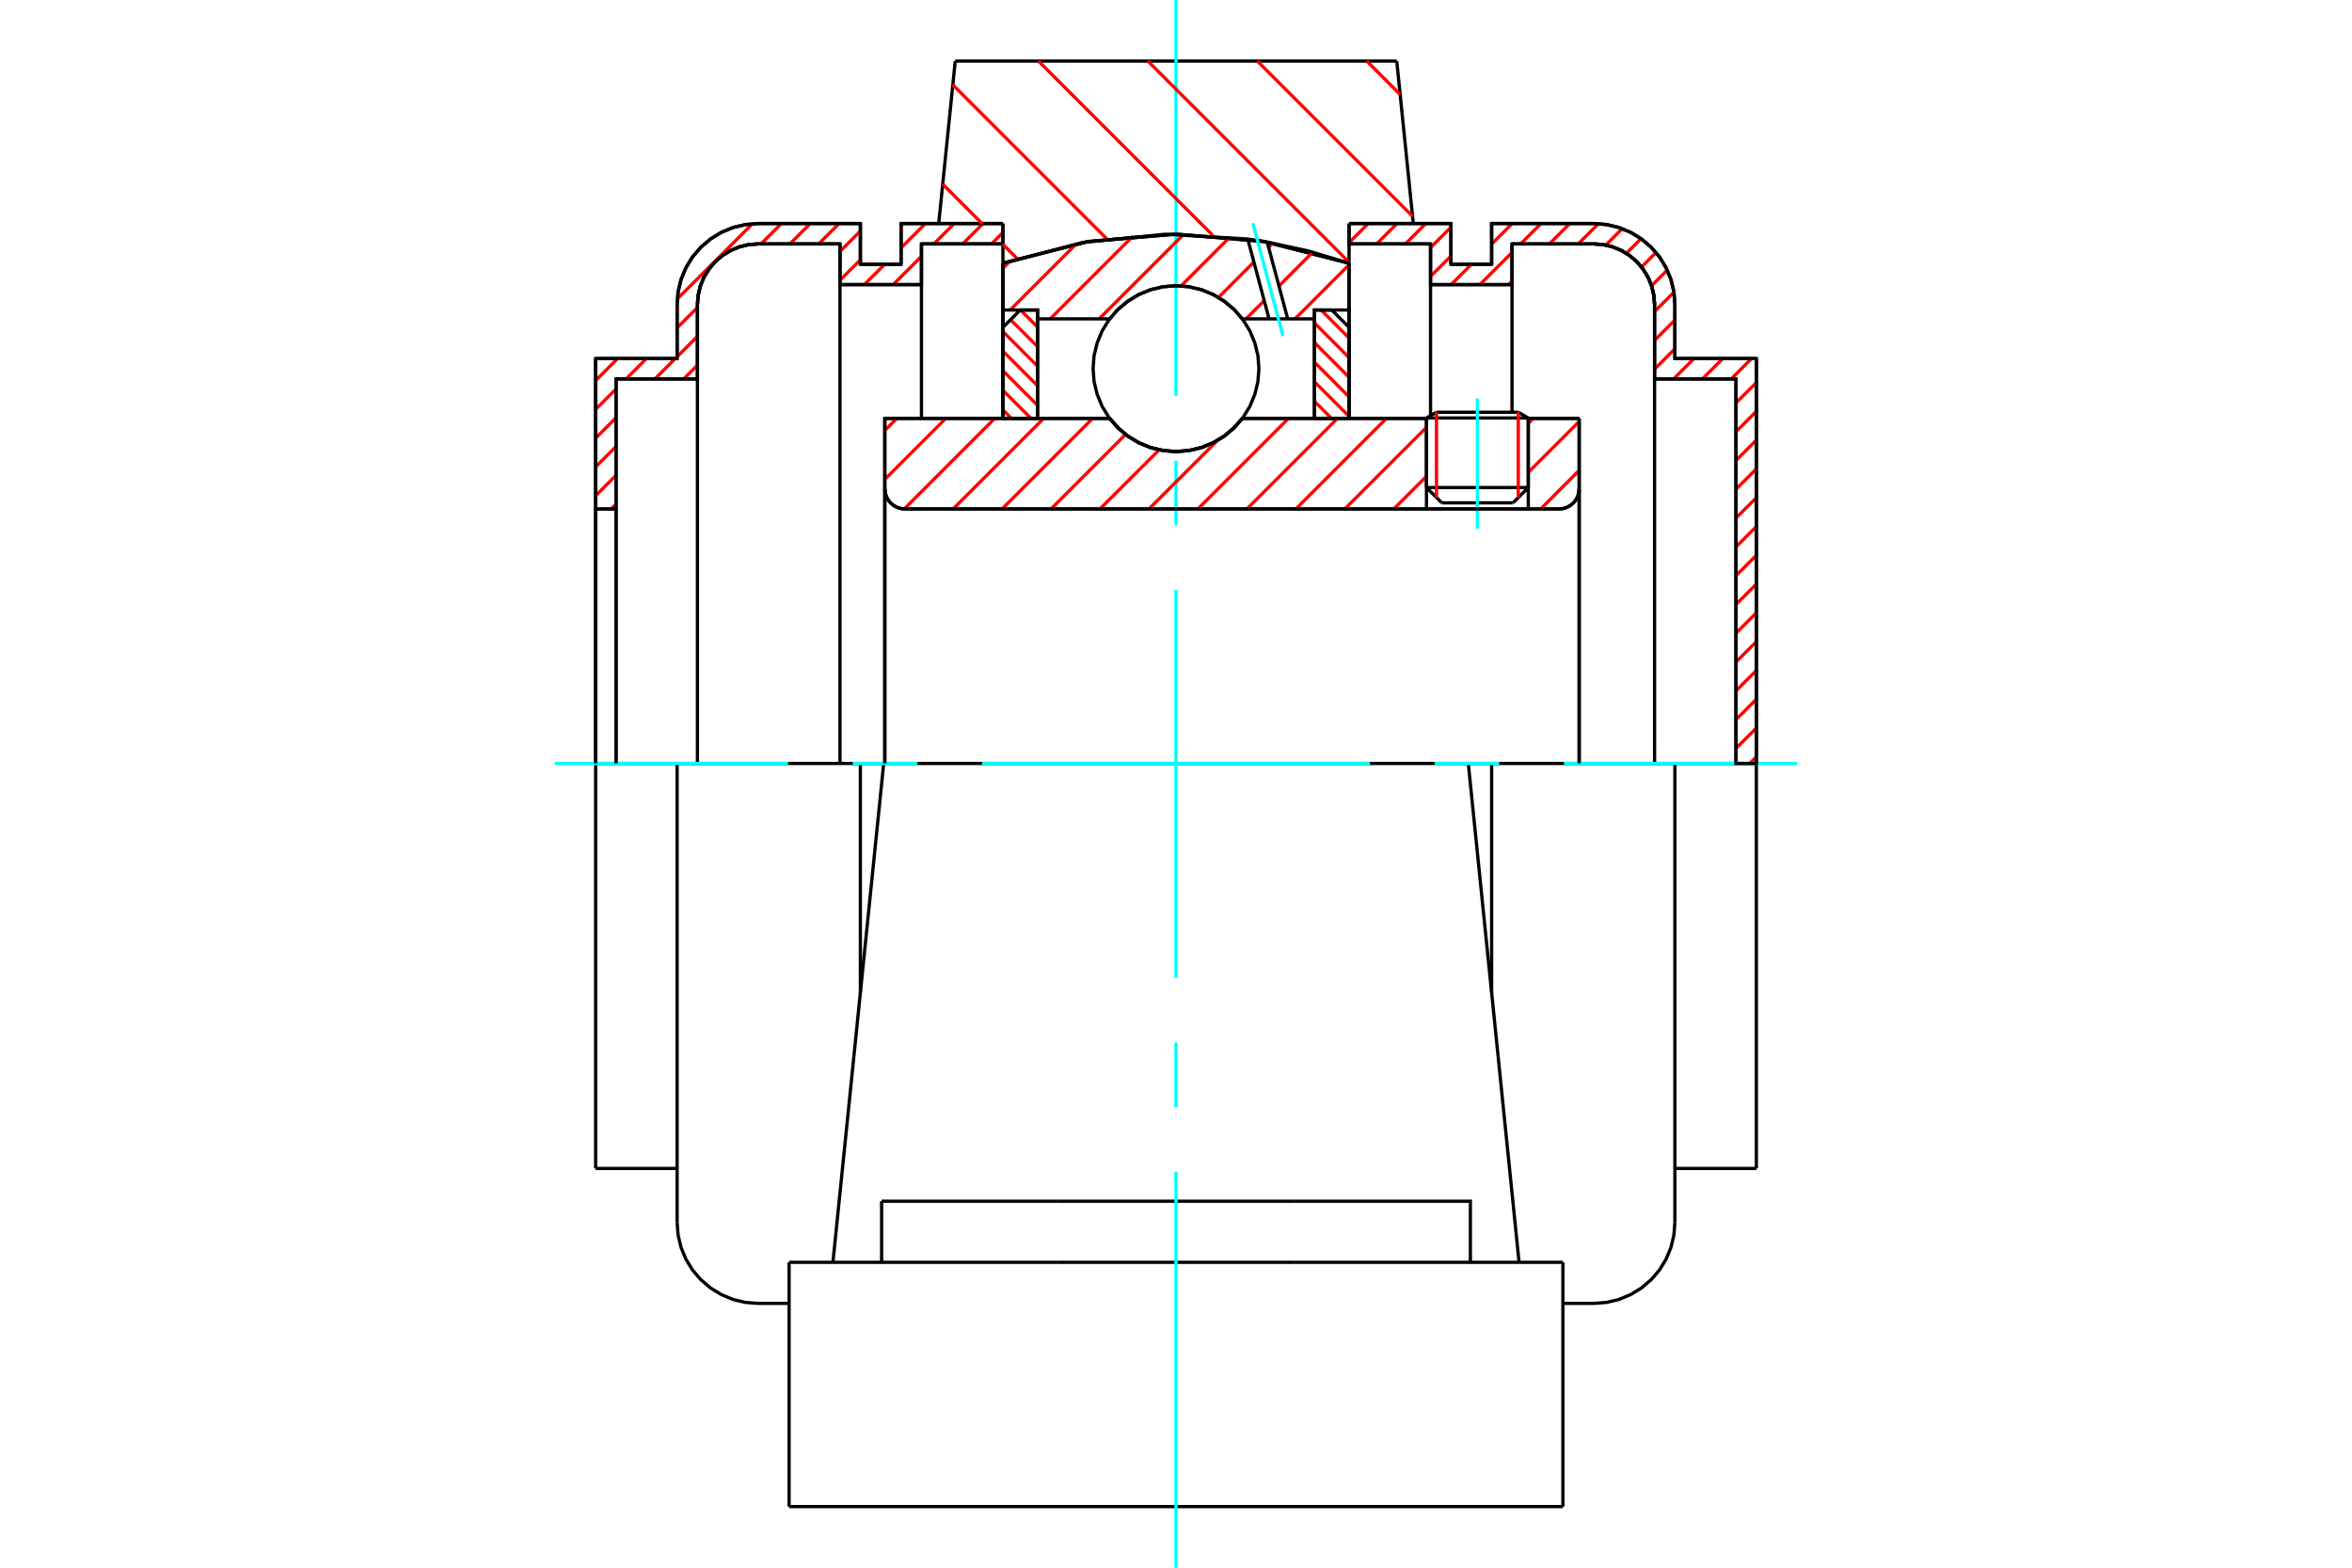 <?xml version="1.0" standalone="no"?>
<!DOCTYPE svg PUBLIC "-//W3C//DTD SVG 1.1//EN"
	"http://www.w3.org/Graphics/SVG/1.1/DTD/svg11.dtd">
<svg xmlns="http://www.w3.org/2000/svg" height="100%" width="100%" viewBox="0 0 36000 24000">
	<rect x="-1800" y="-1200" width="39600" height="26400" style="fill:#FFF"/>
	<g style="fill:none; fill-rule:evenodd" transform="matrix(1 0 0 1 0 0)">
		<g style="fill:none; stroke:#000; stroke-width:50; shape-rendering:geometricPrecision">
			<line x1="23392" y1="6399" x2="21834" y2="6399"/>
			<line x1="21987" y1="6311" x2="23239" y2="6311"/>
			<line x1="21834" y1="7464" x2="23392" y2="7464"/>
			<line x1="23158" y1="7698" x2="22068" y2="7698"/>
			<polyline points="23860,7792 23908,7788 23956,7777 24001,7758 24043,7733 24080,7701 24112,7664 24137,7622 24156,7577 24168,7529 24171,7481"/>
			<line x1="24171" y1="6405" x2="24171" y2="7481"/>
			<line x1="23392" y1="6405" x2="24171" y2="6405"/>
			<line x1="19015" y1="6405" x2="21834" y2="6405"/>
			<polyline points="16985,6405 17114,6552 17264,6678 17432,6779 17614,6853 17805,6898 18000,6913 18195,6898 18386,6853 18568,6779 18736,6678 18886,6552 19015,6405"/>
			<line x1="13543" y1="6405" x2="16985" y2="6405"/>
			<line x1="13543" y1="7481" x2="13543" y2="6405"/>
			<polyline points="13543,7481 13547,7529 13558,7577 13577,7622 13602,7664 13634,7701 13671,7733 13713,7758 13758,7777 13806,7788 13855,7792"/>
			<line x1="23860" y1="7792" x2="13855" y2="7792"/>
			<line x1="24171" y1="7481" x2="24171" y2="11688"/>
			<line x1="13543" y1="7481" x2="13543" y2="11688"/>
			<line x1="21987" y1="6311" x2="21834" y2="6399"/>
			<line x1="23392" y1="6399" x2="23239" y2="6311"/>
			<line x1="23158" y1="7698" x2="23392" y2="7464"/>
			<line x1="21834" y1="7464" x2="22068" y2="7698"/>
			<line x1="21834" y1="6399" x2="21834" y2="7464"/>
			<line x1="23392" y1="7464" x2="23392" y2="6399"/>
			<line x1="22474" y1="11688" x2="13526" y2="11688"/>
			<line x1="21379" y1="935" x2="21632" y2="3422"/>
			<line x1="14621" y1="935" x2="21379" y2="935"/>
			<line x1="14368" y1="3422" x2="14621" y2="935"/>
			<line x1="15351" y1="4030" x2="15351" y2="3422"/>
			<polyline points="20649,4030 19343,3697 18000,3584 16657,3697 15351,4030"/>
			<line x1="20649" y1="3422" x2="20649" y2="4030"/>
			<line x1="15351" y1="6405" x2="15351" y2="4030"/>
			<line x1="20649" y1="4030" x2="20649" y2="6405"/>
			<line x1="12078" y1="23065" x2="23922" y2="23065"/>
			<line x1="13494" y1="19325" x2="13494" y2="18390"/>
			<line x1="16198" y1="18390" x2="13494" y2="18390"/>
			<line x1="16198" y1="19325" x2="19802" y2="19325"/>
			<line x1="19802" y1="18390" x2="16198" y2="18390"/>
			<polyline points="22506,19325 22506,18390 19802,18390"/>
			<line x1="23251" y1="19325" x2="23034" y2="17191"/>
			<line x1="12966" y1="17191" x2="12749" y2="19325"/>
			<line x1="19802" y1="19325" x2="23922" y2="19325"/>
			<line x1="13526" y1="11688" x2="12966" y2="17191"/>
			<line x1="23922" y1="20260" x2="23922" y2="19325"/>
			<line x1="23922" y1="23065" x2="23922" y2="20260"/>
			<polyline points="12078,23065 12078,20260 12078,19325"/>
			<line x1="23034" y1="17191" x2="22474" y2="11688"/>
			<line x1="12078" y1="19325" x2="16198" y2="19325"/>
			<line x1="10364" y1="11688" x2="9117" y2="11688"/>
			<line x1="11604" y1="11688" x2="10364" y2="11688"/>
			<line x1="13169" y1="11688" x2="11604" y2="11688"/>
			<line x1="13526" y1="11688" x2="13169" y2="11688"/>
			<line x1="9429" y1="5801" x2="9429" y2="7792"/>
			<line x1="10675" y1="5801" x2="9429" y2="5801"/>
			<line x1="10675" y1="4662" x2="10675" y2="5801"/>
			<polyline points="11604,3734 11458,3745 11317,3779 11182,3835 11058,3911 10947,4006 10853,4117 10776,4241 10721,4375 10687,4517 10675,4662"/>
			<line x1="12857" y1="3734" x2="11604" y2="3734"/>
			<line x1="12857" y1="4357" x2="12857" y2="3734"/>
			<line x1="14104" y1="4357" x2="12857" y2="4357"/>
			<line x1="14104" y1="3734" x2="14104" y2="4357"/>
			<line x1="15351" y1="3734" x2="14104" y2="3734"/>
			<line x1="13792" y1="3422" x2="15351" y2="3422"/>
			<line x1="13792" y1="4046" x2="13792" y2="3422"/>
			<line x1="13169" y1="4046" x2="13792" y2="4046"/>
			<line x1="13169" y1="3422" x2="13169" y2="4046"/>
			<line x1="11604" y1="3422" x2="13169" y2="3422"/>
			<polyline points="11604,3422 11410,3438 11220,3483 11041,3557 10875,3659 10727,3785 10600,3933 10499,4099 10424,4279 10379,4468 10364,4662"/>
			<line x1="10364" y1="5489" x2="10364" y2="4662"/>
			<line x1="9117" y1="5489" x2="10364" y2="5489"/>
			<line x1="9117" y1="7792" x2="9117" y2="5489"/>
			<line x1="9117" y1="17888" x2="9117" y2="11688"/>
			<line x1="10364" y1="18714" x2="10364" y2="11688"/>
			<line x1="15351" y1="4030" x2="15351" y2="6399"/>
			<line x1="13169" y1="15199" x2="13169" y2="11688"/>
			<line x1="9117" y1="7792" x2="9117" y2="11688"/>
			<line x1="9429" y1="7792" x2="9429" y2="11688"/>
			<line x1="10675" y1="5801" x2="10675" y2="11688"/>
			<line x1="12857" y1="4357" x2="12857" y2="11688"/>
			<line x1="14104" y1="4357" x2="14104" y2="6405"/>
			<line x1="9117" y1="17888" x2="10364" y2="17888"/>
			<polyline points="10364,18714 10379,18908 10424,19098 10499,19277 10600,19443 10727,19591 10875,19717 11041,19819 11220,19894 11410,19939 11604,19954 12078,19954"/>
			<line x1="9429" y1="7792" x2="9117" y2="7792"/>
			<polyline points="11604,3734 11458,3745 11317,3779 11182,3835 11058,3911 10947,4006 10853,4117 10776,4241 10721,4375 10687,4517 10675,4662"/>
			<line x1="26571" y1="11688" x2="26571" y2="5801"/>
			<line x1="26883" y1="5489" x2="26883" y2="11688"/>
			<line x1="25636" y1="5489" x2="26883" y2="5489"/>
			<line x1="25636" y1="4662" x2="25636" y2="5489"/>
			<polyline points="25636,4662 25621,4468 25576,4279 25501,4099 25400,3933 25273,3785 25125,3659 24959,3557 24780,3483 24590,3438 24396,3422"/>
			<line x1="22831" y1="3422" x2="24396" y2="3422"/>
			<line x1="22831" y1="4046" x2="22831" y2="3422"/>
			<line x1="22208" y1="4046" x2="22831" y2="4046"/>
			<line x1="22208" y1="3422" x2="22208" y2="4046"/>
			<line x1="20649" y1="3422" x2="22208" y2="3422"/>
			<line x1="21896" y1="3734" x2="20649" y2="3734"/>
			<line x1="21896" y1="4357" x2="21896" y2="3734"/>
			<line x1="23143" y1="4357" x2="21896" y2="4357"/>
			<line x1="23143" y1="3734" x2="23143" y2="4357"/>
			<line x1="24396" y1="3734" x2="23143" y2="3734"/>
			<polyline points="25325,4662 25313,4517 25279,4375 25224,4241 25147,4117 25053,4006 24942,3911 24818,3835 24683,3779 24542,3745 24396,3734"/>
			<line x1="25325" y1="5801" x2="25325" y2="4662"/>
			<line x1="26571" y1="5801" x2="25325" y2="5801"/>
			<line x1="22831" y1="11688" x2="22474" y2="11688"/>
			<line x1="24396" y1="11688" x2="22831" y2="11688"/>
			<line x1="25636" y1="11688" x2="24396" y2="11688"/>
			<line x1="26883" y1="11688" x2="25636" y2="11688"/>
			<line x1="25325" y1="11688" x2="25325" y2="5801"/>
			<line x1="23143" y1="6311" x2="23143" y2="4357"/>
			<line x1="21896" y1="6363" x2="21896" y2="4357"/>
			<line x1="22831" y1="11688" x2="22831" y2="15199"/>
			<line x1="25636" y1="11688" x2="25636" y2="18714"/>
			<line x1="26883" y1="11688" x2="26883" y2="17888"/>
			<polyline points="25325,4662 25313,4517 25279,4375 25224,4241 25147,4117 25053,4006 24942,3911 24818,3835 24683,3779 24542,3745 24396,3734"/>
			<polyline points="23922,19954 24396,19954 24590,19939 24780,19894 24959,19819 25125,19717 25273,19591 25400,19443 25501,19277 25576,19098 25621,18908 25636,18714"/>
			<line x1="25636" y1="17888" x2="26883" y2="17888"/>
		</g>
		<g style="fill:none; stroke:#0FF; stroke-width:50; shape-rendering:geometricPrecision">
			<line x1="22613" y1="8097" x2="22613" y2="6100"/>
			<line x1="18000" y1="24000" x2="18000" y2="17938"/>
			<line x1="18000" y1="16948" x2="18000" y2="15958"/>
			<line x1="18000" y1="14969" x2="18000" y2="9031"/>
			<line x1="18000" y1="8042" x2="18000" y2="7052"/>
			<line x1="18000" y1="6062" x2="18000" y2="0"/>
			<line x1="8494" y1="11688" x2="12062" y2="11688"/>
			<line x1="13052" y1="11688" x2="14042" y2="11688"/>
			<line x1="15031" y1="11688" x2="20969" y2="11688"/>
			<line x1="21958" y1="11688" x2="22948" y2="11688"/>
			<line x1="23938" y1="11688" x2="27506" y2="11688"/>
		</g>
		<g style="fill:none; stroke:#F00; stroke-width:50; shape-rendering:geometricPrecision">
			<line x1="26883" y1="11586" x2="26781" y2="11688"/>
			<line x1="26883" y1="11146" x2="26571" y2="11457"/>
			<line x1="26883" y1="10705" x2="26571" y2="11017"/>
			<line x1="26883" y1="10264" x2="26571" y2="10576"/>
			<line x1="26883" y1="9823" x2="26571" y2="10135"/>
			<line x1="26883" y1="9382" x2="26571" y2="9694"/>
			<line x1="26883" y1="8942" x2="26571" y2="9253"/>
			<line x1="26883" y1="8501" x2="26571" y2="8813"/>
			<line x1="26883" y1="8060" x2="26571" y2="8372"/>
			<line x1="26883" y1="7619" x2="26571" y2="7931"/>
			<line x1="26883" y1="7178" x2="26571" y2="7490"/>
			<line x1="26883" y1="6738" x2="26571" y2="7049"/>
			<line x1="26883" y1="6297" x2="26571" y2="6609"/>
			<line x1="26883" y1="5856" x2="26571" y2="6168"/>
			<line x1="26810" y1="5489" x2="26498" y2="5801"/>
			<line x1="26369" y1="5489" x2="26057" y2="5801"/>
			<line x1="25928" y1="5489" x2="25616" y2="5801"/>
			<line x1="25636" y1="5340" x2="25325" y2="5651"/>
			<line x1="25636" y1="4899" x2="25325" y2="5211"/>
			<line x1="25621" y1="4473" x2="25325" y2="4770"/>
			<line x1="25519" y1="4135" x2="25279" y2="4375"/>
			<line x1="25347" y1="3866" x2="25125" y2="4088"/>
			<line x1="25118" y1="3654" x2="24894" y2="3878"/>
			<line x1="24830" y1="3501" x2="24579" y2="3752"/>
			<line x1="24466" y1="3425" x2="24156" y2="3734"/>
			<line x1="24027" y1="3422" x2="23716" y2="3734"/>
			<line x1="23143" y1="4307" x2="23092" y2="4357"/>
			<line x1="23587" y1="3422" x2="23275" y2="3734"/>
			<line x1="23143" y1="3866" x2="22651" y2="4357"/>
			<line x1="23146" y1="3422" x2="22831" y2="3737"/>
			<line x1="22522" y1="4046" x2="22211" y2="4357"/>
			<line x1="22208" y1="3920" x2="21896" y2="4231"/>
			<line x1="22208" y1="3479" x2="21896" y2="3790"/>
			<line x1="21823" y1="3422" x2="21512" y2="3734"/>
			<line x1="21383" y1="3422" x2="21071" y2="3734"/>
			<line x1="20942" y1="3422" x2="20649" y2="3715"/>
		</g>
		<g style="fill:none; stroke:#000; stroke-width:50; shape-rendering:geometricPrecision">
			<polyline points="20649,3422 22208,3422 22208,4046 22831,4046 22831,3422 24396,3422"/>
			<polyline points="25636,4662 25621,4468 25576,4279 25501,4099 25400,3933 25273,3785 25125,3659 24959,3557 24780,3483 24590,3438 24396,3422"/>
			<polyline points="25636,4662 25636,5489 26883,5489 26883,11688 26571,11688 26571,5801 25325,5801 25325,4662 25313,4517 25279,4375 25224,4241 25147,4117 25053,4006 24942,3911 24818,3835 24683,3779 24542,3745 24396,3734 23143,3734 23143,4357 21896,4357 21896,3734 20649,3734 20649,3422"/>
		</g>
		<g style="fill:none; stroke:#F00; stroke-width:50; shape-rendering:geometricPrecision">
			<line x1="15351" y1="3559" x2="15176" y2="3734"/>
			<line x1="15047" y1="3422" x2="14735" y2="3734"/>
			<line x1="14606" y1="3422" x2="14294" y2="3734"/>
			<line x1="14104" y1="3924" x2="13671" y2="4357"/>
			<line x1="14165" y1="3422" x2="13792" y2="3795"/>
			<line x1="13542" y1="4046" x2="13230" y2="4357"/>
			<line x1="13169" y1="3978" x2="12857" y2="4289"/>
			<line x1="9429" y1="7718" x2="9354" y2="7792"/>
			<line x1="13169" y1="3537" x2="12857" y2="3849"/>
			<line x1="9429" y1="7277" x2="9117" y2="7589"/>
			<line x1="12843" y1="3422" x2="12531" y2="3734"/>
			<line x1="10675" y1="5590" x2="10465" y2="5801"/>
			<line x1="9429" y1="6836" x2="9117" y2="7148"/>
			<line x1="12402" y1="3422" x2="12090" y2="3734"/>
			<line x1="10675" y1="5149" x2="10364" y2="5461"/>
			<line x1="10335" y1="5489" x2="10024" y2="5801"/>
			<line x1="9429" y1="6396" x2="9117" y2="6707"/>
			<line x1="11961" y1="3422" x2="11649" y2="3734"/>
			<line x1="10675" y1="4708" x2="10364" y2="5020"/>
			<line x1="9895" y1="5489" x2="9583" y2="5801"/>
			<line x1="9429" y1="5955" x2="9117" y2="6267"/>
			<line x1="11517" y1="3426" x2="10367" y2="4576"/>
			<line x1="9454" y1="5489" x2="9117" y2="5826"/>
		</g>
		<g style="fill:none; stroke:#000; stroke-width:50; shape-rendering:geometricPrecision">
			<polyline points="15351,3422 13792,3422 13792,4046 13169,4046 13169,3422 11604,3422 11410,3438 11220,3483 11041,3557 10875,3659 10727,3785 10600,3933 10499,4099 10424,4279 10379,4468 10364,4662 10364,5489 9117,5489 9117,7792 9429,7792 9429,5801 10675,5801 10675,4662"/>
			<polyline points="11604,3734 11458,3745 11317,3779 11182,3835 11058,3911 10947,4006 10853,4117 10776,4241 10721,4375 10687,4517 10675,4662"/>
			<polyline points="11604,3734 12857,3734 12857,4357 14104,4357 14104,3734 15351,3734 15351,3422"/>
			<line x1="9117" y1="11688" x2="9117" y2="7792"/>
			<line x1="9429" y1="7792" x2="9429" y2="11688"/>
		</g>
		<g style="fill:none; stroke:#F00; stroke-width:50; shape-rendering:geometricPrecision">
			<line x1="20920" y1="935" x2="21431" y2="1447"/>
			<line x1="19245" y1="935" x2="21621" y2="3311"/>
			<line x1="17570" y1="935" x2="20649" y2="4015"/>
			<line x1="15895" y1="935" x2="18566" y2="3607"/>
			<line x1="14584" y1="1299" x2="16942" y2="3658"/>
			<line x1="14429" y1="2819" x2="15032" y2="3422"/>
			<line x1="15351" y1="3741" x2="15569" y2="3959"/>
		</g>
		<g style="fill:none; stroke:#000; stroke-width:50; shape-rendering:geometricPrecision">
			<polyline points="20649,4030 19343,3697 18000,3584 16657,3697 15351,4030"/>
		</g>
		<g style="fill:none; stroke:#F00; stroke-width:50; shape-rendering:geometricPrecision">
			<line x1="23239" y1="6311" x2="23239" y2="7617"/>
			<line x1="21987" y1="7617" x2="21987" y2="6311"/>
			<line x1="15351" y1="6275" x2="15481" y2="6405"/>
			<line x1="15351" y1="5976" x2="15780" y2="6405"/>
			<line x1="15351" y1="5676" x2="15881" y2="6206"/>
			<line x1="15351" y1="5376" x2="15881" y2="5906"/>
			<line x1="15351" y1="5076" x2="15881" y2="5606"/>
			<line x1="15468" y1="4894" x2="15881" y2="5306"/>
			<line x1="15620" y1="4746" x2="15881" y2="5007"/>
		</g>
		<g style="fill:none; stroke:#000; stroke-width:50; shape-rendering:geometricPrecision">
			<polyline points="15881,6405 15881,4746 15616,4746 15351,5011 15351,6405 15881,6405"/>
		</g>
		<g style="fill:none; stroke:#F00; stroke-width:50; shape-rendering:geometricPrecision">
			<line x1="20220" y1="4746" x2="20649" y2="5175"/>
			<line x1="20119" y1="4945" x2="20649" y2="5475"/>
			<line x1="20119" y1="5245" x2="20649" y2="5775"/>
			<line x1="20119" y1="5545" x2="20649" y2="6075"/>
			<line x1="20119" y1="5845" x2="20649" y2="6374"/>
			<line x1="20119" y1="6144" x2="20380" y2="6405"/>
		</g>
		<g style="fill:none; stroke:#000; stroke-width:50; shape-rendering:geometricPrecision">
			<polyline points="20119,6405 20119,4746 20384,4746 20649,5011 20649,6405 20119,6405"/>
			<polyline points="19269,5644 19254,5445 19207,5251 19131,5067 19027,4897 18898,4746 18746,4617 18576,4513 18392,4436 18199,4390 18000,4374 17801,4390 17608,4436 17424,4513 17254,4617 17102,4746 16973,4897 16869,5067 16793,5251 16746,5445 16731,5644 16746,5842 16793,6036 16869,6220 16973,6390 17102,6541 17254,6671 17424,6775 17608,6851 17801,6897 18000,6913 18199,6897 18392,6851 18576,6775 18746,6671 18898,6541 19027,6390 19131,6220 19207,6036 19254,5842 19269,5644"/>
		</g>
		<g style="fill:none; stroke:#F00; stroke-width:50; shape-rendering:geometricPrecision">
			<line x1="20649" y1="4053" x2="19821" y2="4882"/>
			<line x1="20092" y1="3861" x2="19576" y2="4378"/>
			<line x1="19350" y1="4603" x2="19071" y2="4882"/>
			<line x1="19482" y1="3722" x2="19418" y2="3786"/>
			<line x1="19192" y1="4012" x2="18650" y2="4554"/>
			<line x1="18824" y1="3630" x2="18078" y2="4377"/>
			<line x1="18119" y1="3586" x2="16823" y2="4882"/>
			<line x1="17341" y1="3615" x2="16074" y2="4882"/>
			<line x1="16475" y1="3732" x2="15461" y2="4746"/>
			<line x1="15465" y1="3992" x2="15351" y2="4107"/>
		</g>
		<g style="fill:none; stroke:#000; stroke-width:50; shape-rendering:geometricPrecision">
			<polyline points="15351,6405 15351,4746 15351,4030"/>
			<polyline points="19098,3659 17835,3586 16575,3711 15351,4030"/>
			<polyline points="19396,3706 19247,3681 19098,3659"/>
			<polyline points="20649,4030 20029,3843 19396,3706"/>
			<polyline points="20649,4030 20649,4746 20119,4746 20119,4882 20119,6405"/>
			<polyline points="20119,4882 19710,4882 19425,4882 19015,4882 18886,4735 18736,4609 18568,4508 18386,4434 18195,4389 18000,4374 17805,4389 17614,4434 17432,4508 17264,4609 17114,4735 16985,4882 15881,4882 15881,6405"/>
			<polyline points="15881,4882 15881,4746 15351,4746"/>
			<line x1="20649" y1="4746" x2="20649" y2="6405"/>
		</g>
		<g style="fill:none; stroke:#0FF; stroke-width:50; shape-rendering:geometricPrecision">
			<line x1="19638" y1="5146" x2="19176" y2="3417"/>
		</g>
		<g style="fill:none; stroke:#000; stroke-width:50; shape-rendering:geometricPrecision">
			<line x1="19425" y1="4882" x2="19098" y2="3659"/>
			<line x1="19710" y1="4882" x2="19396" y2="3706"/>
		</g>
		<g style="fill:none; stroke:#F00; stroke-width:50; shape-rendering:geometricPrecision">
			<line x1="24171" y1="7201" x2="23581" y2="7792"/>
			<line x1="24171" y1="6452" x2="23392" y2="7231"/>
			<line x1="23469" y1="6405" x2="23392" y2="6482"/>
			<line x1="21834" y1="7291" x2="21333" y2="7792"/>
			<line x1="21834" y1="6542" x2="20583" y2="7792"/>
			<line x1="21221" y1="6405" x2="19834" y2="7792"/>
			<line x1="20472" y1="6405" x2="19085" y2="7792"/>
			<line x1="19722" y1="6405" x2="18335" y2="7792"/>
			<line x1="18637" y1="6741" x2="17586" y2="7792"/>
			<line x1="17743" y1="6886" x2="16836" y2="7792"/>
			<line x1="17228" y1="6651" x2="16087" y2="7792"/>
			<line x1="16725" y1="6405" x2="15338" y2="7792"/>
			<line x1="15975" y1="6405" x2="14588" y2="7792"/>
			<line x1="15226" y1="6405" x2="13840" y2="7792"/>
			<line x1="14477" y1="6405" x2="13543" y2="7339"/>
			<line x1="13727" y1="6405" x2="13543" y2="6590"/>
		</g>
		<g style="fill:none; stroke:#000; stroke-width:50; shape-rendering:geometricPrecision">
			<line x1="24171" y1="11688" x2="24171" y2="6405"/>
			<polyline points="23860,7792 23908,7788 23956,7777 24001,7758 24043,7733 24080,7701 24112,7664 24137,7622 24156,7577 24168,7529 24171,7481"/>
			<polyline points="23860,7792 23392,7792 23392,6405"/>
			<polyline points="23392,7792 21834,7792 21834,6405"/>
			<line x1="21834" y1="7792" x2="13855" y2="7792"/>
			<polyline points="13543,7481 13547,7529 13558,7577 13577,7622 13602,7664 13634,7701 13671,7733 13713,7758 13758,7777 13806,7788 13855,7792"/>
			<polyline points="13543,7481 13543,6405 14073,6405 16985,6405 17114,6552 17264,6678 17432,6779 17614,6853 17805,6898 18000,6913 18195,6898 18386,6853 18568,6779 18736,6678 18886,6552 19015,6405 21834,6405"/>
			<line x1="23392" y1="6405" x2="24171" y2="6405"/>
			<line x1="13543" y1="11688" x2="13543" y2="7481"/>
		</g>
	</g>
</svg>
